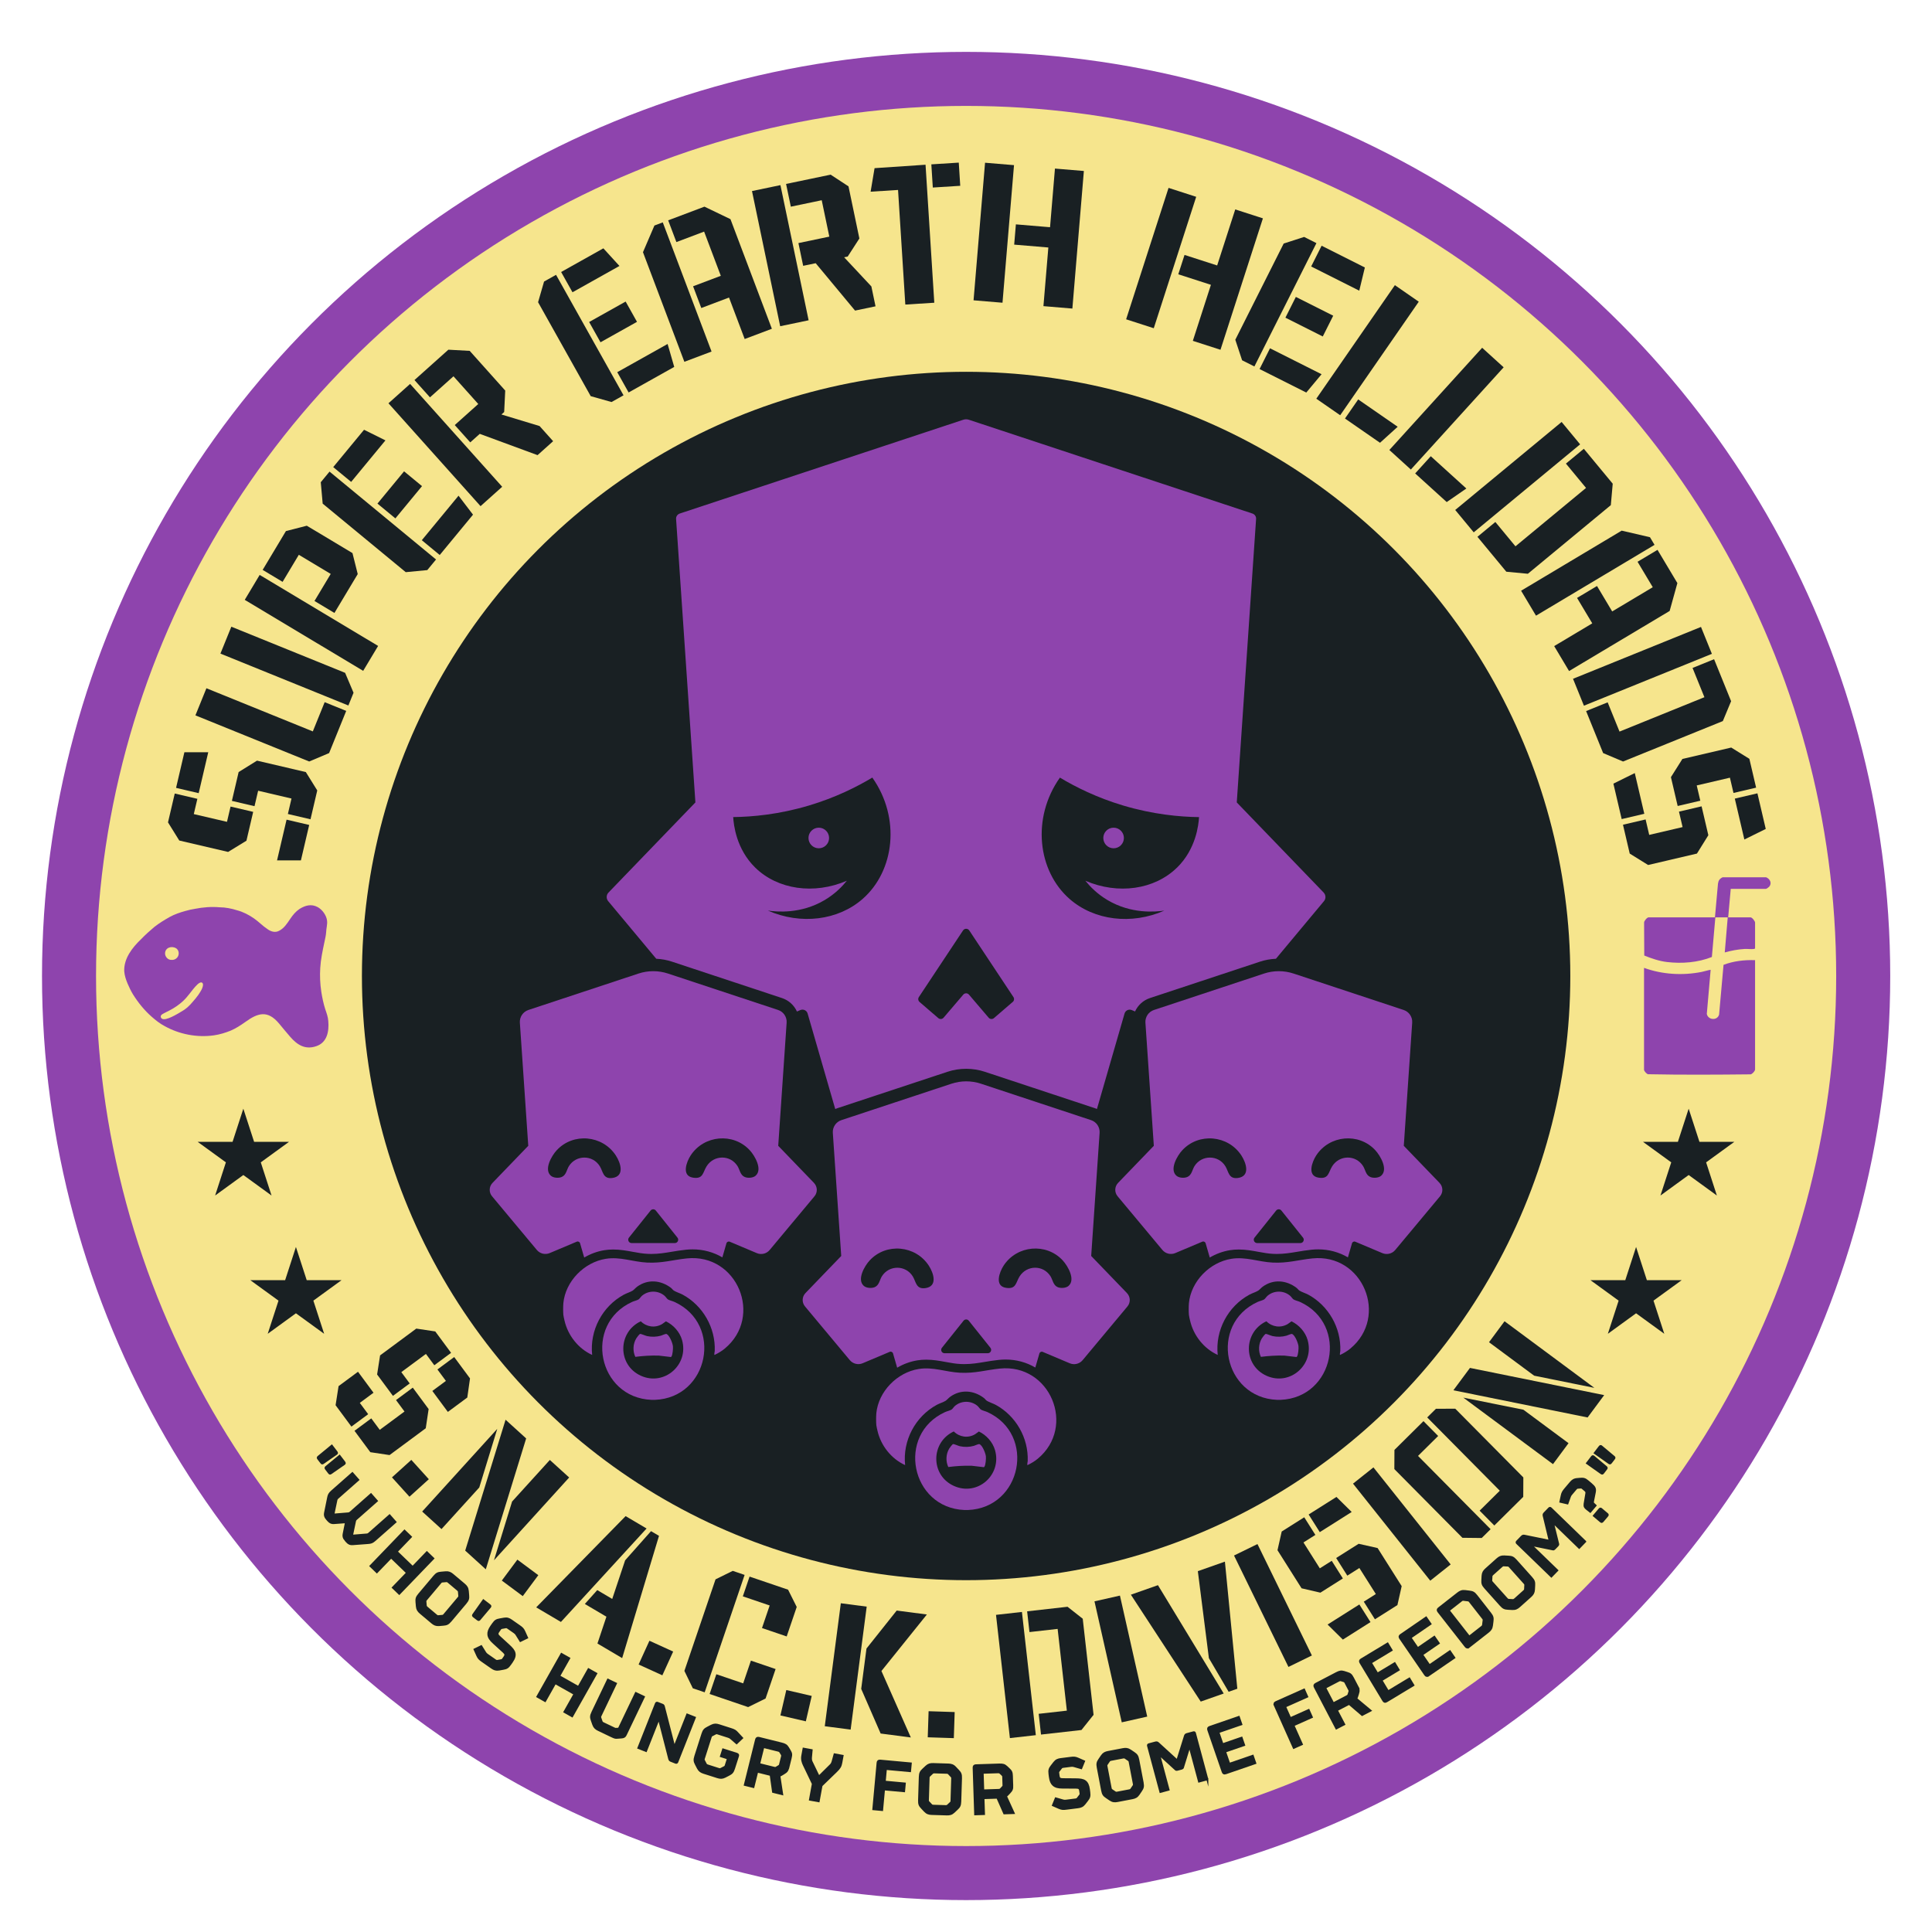<?xml version="1.0" encoding="UTF-8"?>
<svg id="Layer_1" xmlns="http://www.w3.org/2000/svg" version="1.1" viewBox="0 0 1000 1000">
  <!-- Generator: Adobe Illustrator 29.5.1, SVG Export Plug-In . SVG Version: 2.1.0 Build 141)  -->
  <defs>
    <style>
      .st0 {
        fill: #8e44ad;
      }

      .st1, .st2 {
        fill: #192023;
      }

      .st3 {
        fill: #f6e58d;
      }

      .st2 {
        stroke: #192023;
        stroke-miterlimit: 10;
      }
    </style>
  </defs>
  <g>
    <g>
      <circle class="st0" cx="500.06" cy="505.17" r="478.32"/>
      <circle class="st3" cx="500.06" cy="505.17" r="450.35"/>
      <circle class="st1" cx="500.06" cy="505.17" r="312.73"/>
      <g>
        <path class="st1" d="M86.96,425.66l3.49-14.93,11.71,2.74-1.85,7.9,17.18,4.01,1.85-7.9,11.71,2.74-3.49,14.93-9.49,5.81-25.28-5.91-5.83-9.39ZM107.79,389.36l-4.95,21.18-11.71-2.74,4.31-18.44h12.35ZM123.51,399.62l9.51-5.91,25.28,5.91,5.91,9.51-3.49,14.93-11.71-2.74,1.87-8-17.27-4.04-1.87,8-11.71-2.74,3.49-14.93ZM143.4,445.33l4.93-21.08,11.71,2.74-4.29,18.35h-12.35Z"/>
        <path class="st1" d="M161.91,378.58l6.14-15.14,11.15,4.52-8.85,21.83-10.31,4.36-58.89-23.88,5.69-14.03,55.09,22.34ZM114.09,338.31l5.65-13.93,58.89,23.88,4.36,10.31-2.67,6.59-66.23-26.86Z"/>
        <path class="st1" d="M126.68,310.48l7.73-12.9,61.3,36.75-7.73,12.9-61.3-36.75ZM148.02,274.88l10.78-2.77,23.64,14.17,2.72,10.86-12.06,20.12-10.32-6.19,8.4-14.01-16.51-9.9-8.4,14.01-10.32-6.19,12.06-20.12Z"/>
        <path class="st1" d="M166.04,249.59l4.53-5.49,55.12,45.49-4.53,5.49-11.15,1.07-42.99-35.47-.99-11.08ZM199.5,227.94l-17.74,21.49-9.28-7.66,15.95-19.33,11.06,5.49ZM218.43,251.62l-13.78,16.7-9.28-7.66,13.78-16.7,9.28,7.66ZM218.33,279.61l19.01-23.04,7.49,9.82-17.23,20.88-9.28-7.66Z"/>
        <path class="st1" d="M201.07,208.74l11.2-10.03,47.66,53.24-11.2,10.03-47.66-53.24ZM259.52,214.53l19.76,5.99,7.02,7.84-8.06,7.22-29.91-11.02-4.93,4.41-8.02-8.96,12.17-10.9-12.83-14.34-12.17,10.9-8.02-8.96,17.55-15.71,11.04.61,18.38,20.54-.54,11.11-1.42,1.27Z"/>
        <path class="st1" d="M281.6,145.73l6.21-3.48,34.93,62.36-6.21,3.48-10.78-3.04-27.24-48.62,3.09-10.69ZM320.63,137.66l-24.31,13.62-5.88-10.49,21.86-12.25,8.33,9.12ZM329.71,166.58l-18.89,10.58-5.88-10.49,18.89-10.58,5.88,10.5ZM319.49,192.64l26.06-14.6,3.43,11.87-23.61,13.23-5.88-10.49Z"/>
        <path class="st1" d="M338.73,116.73l4.32-1.63,25.25,66.86-14.07,5.31-21.43-56.73,5.93-13.81ZM364.61,106.96l13.48,6.48,21.43,56.73-14.07,5.31-8.11-21.47-14.35,5.42-4.25-11.25,14.35-5.42-8.64-22.88-14.35,5.42-4.25-11.25,18.76-7.08Z"/>
        <path class="st1" d="M389.23,98.89l14.72-3.07,14.59,69.96-14.72,3.07-14.59-69.96ZM436.92,133.17l14.1,15.08,2.15,10.3-10.6,2.21-20.37-24.52-6.48,1.35-2.46-11.77,15.99-3.34-3.93-18.84-15.99,3.34-2.46-11.77,23.06-4.81,9.25,6.06,5.63,26.98-6.04,9.35-1.86.39Z"/>
        <path class="st1" d="M452.66,87.04l26.4-1.78,4.53,71.43-15,.95-3.76-59.32-14.2.9,2.04-12.18ZM482.06,85.07l14.2-.9.76,12-14.2.9-.76-12Z"/>
        <path class="st1" d="M509.87,84.23l14.98,1.25-5.96,71.21-14.98-1.25,5.95-71.21ZM546.03,87.25l14.98,1.25-5.95,71.21-14.98-1.25,2.54-30.36-17.68-1.48.88-10.49,17.68,1.48,2.54-30.36Z"/>
        <path class="st1" d="M604.84,97.25l14.31,4.62-21.96,68.02-14.31-4.62,21.96-68.02ZM639.37,108.4l14.31,4.62-21.96,68.02-14.31-4.62,9.36-29-16.89-5.45,3.23-10.02,16.89,5.45,9.36-29Z"/>
        <path class="st1" d="M675.02,122.64l6.36,3.2-32.11,63.84-6.36-3.2-3.52-10.63,25.04-49.79,10.59-3.43ZM657.36,180.28l26.68,13.42-7.91,9.48-24.18-12.16,5.4-10.74ZM684.67,174.16l-19.34-9.73,5.4-10.75,19.34,9.73-5.4,10.74ZM703.55,150.45l-24.89-12.52,5.4-10.74,22.39,11.26-2.9,12.01Z"/>
        <path class="st1" d="M721.99,147.6l12.36,8.56-40.67,58.77-12.36-8.56,40.67-58.77ZM703,206.74l20.44,14.15-9.15,8.29-18.13-12.55,6.84-9.89Z"/>
        <path class="st1" d="M767.16,180.01l11.13,10.11-48.03,52.91-11.13-10.11,48.03-52.91ZM740.57,236.14l18.41,16.71-10.16,7.02-16.33-14.82,8.08-8.91Z"/>
        <path class="st1" d="M808.29,218.4l9.58,11.59-55.07,45.55-9.58-11.58,55.07-45.55ZM834.74,250.38l-.98,11.08-42.94,35.52-11.15-1.06-14.95-18.07,9.27-7.67,10.41,12.59,36.53-30.22-10.41-12.59,9.27-7.67,14.95,18.07Z"/>
        <path class="st1" d="M854.02,278.06l2.37,3.96-61.36,36.65-7.71-12.91,52.06-31.1,14.64,3.4ZM868.21,301.81l-4,14.42-52.06,31.1-7.71-12.91,19.71-11.77-7.87-13.17,10.33-6.17,7.86,13.17,21-12.54-7.87-13.17,10.33-6.17,10.28,17.21Z"/>
        <path class="st1" d="M880.43,324.5l5.64,13.93-66.23,26.84-5.65-13.93,66.23-26.84ZM896.01,362.96l-4.27,10.27-51.65,20.93-10.31-4.37-8.81-21.74,11.15-4.52,6.14,15.14,43.94-17.8-6.14-15.14,11.15-4.52,8.81,21.74Z"/>
        <path class="st1" d="M846.16,400.14l4.93,21.08-11.71,2.74-4.29-18.35,11.07-5.47ZM884.24,432.3l-5.91,9.51-25.28,5.91-9.51-5.91-3.49-14.93,11.71-2.74,1.87,8,17.27-4.04-1.87-8,11.71-2.74,3.49,14.93ZM905.47,392.76l3.49,14.93-11.71,2.74-1.85-7.9-17.18,4.01,1.85,7.9-11.71,2.74-3.49-14.93,5.93-9.41,25.28-5.91,9.39,5.83ZM902.88,434.54l-4.95-21.18,11.71-2.74,4.31,18.44-11.07,5.47Z"/>
      </g>
      <g>
        <path class="st1" d="M186.23,726.12l4.34,5.86-8.68,6.43-8.19-11.07,1.54-9.88,10.06-7.44,8.03,10.86-7.09,5.25ZM221.86,729.32l-1.49,9.95-18.74,13.87-9.95-1.49-8.19-11.07,8.68-6.43,4.39,5.93,12.81-9.48-4.39-5.93,8.68-6.43,8.19,11.07ZM225.29,689.15l8.19,11.07-8.68,6.43-4.34-5.86-12.74,9.42,4.34,5.86-8.68,6.43-8.19-11.07,1.54-9.88,18.74-13.87,9.82,1.47ZM243.28,713.47l-1.41,9.89-10.06,7.44-8.03-10.85,7.02-5.19-4.39-5.93,8.68-6.43,8.19,11.07Z"/>
        <path class="st1" d="M212.9,755.63l9.06,10.01-10.02,9.06-9.06-10.01,10.02-9.06Z"/>
        <path class="st1" d="M257.38,739.58l-9.31,30.34-19.55,21.53-10-9.08,38.86-42.79ZM272.34,744.53l-20.89,67.74-10.66-9.68,20.89-67.74,10.66,9.68ZM255.68,807.61l9.37-30.41,19.55-21.53,10,9.08-38.92,42.86Z"/>
        <path class="st1" d="M267.79,807.26l10.84,8.05-8.05,10.84-10.84-8.05,8.05-10.84Z"/>
        <path class="st1" d="M334.67,791.15l-44.34,48.37-12.79-7.55,46.28-47.23,10.86,6.41ZM341.1,794.94l-19.07,63.29-12.79-7.55,4.64-13.88-11.17-6.59,6.43-7.18,7.75,4.58,6.68-20,13.4-15.09,4.11,2.42Z"/>
        <path class="st1" d="M336.14,849.25l12.29,5.6-5.6,12.29-12.29-5.6,5.6-12.29Z"/>
        <path class="st1" d="M379.27,813.08l6.14,2.09-20.67,60.77-6.14-2.09-4.36-8.99,16.12-47.39,8.91-4.39ZM388.67,859.54l12.78,4.35-5.19,15.26-9.02,4.44-19.94-6.78,3.48-10.23,13.89,4.72,4-11.76ZM407.91,822.82l4.47,8.94-5.19,15.26-12.78-4.35,3.97-11.68-13.89-4.72,3.48-10.23,19.94,6.78Z"/>
        <path class="st1" d="M407,874.76l13.15,3.05-3.05,13.15-13.16-3.05,3.05-13.15Z"/>
        <path class="st1" d="M435.21,829.84l13.39,1.75-8.31,63.65-13.39-1.75,8.31-63.65ZM479.75,835.66l-23.52,29.25,15.21,34.4-15.62-2.04-10.06-23.1,2.73-20.89,15.64-19.66,15.62,2.04Z"/>
        <path class="st1" d="M480.64,885.72l13.5.44-.44,13.5-13.5-.44.44-13.5Z"/>
        <path class="st1" d="M515.53,835.85l13.42-1.51,7.19,63.78-13.42,1.51-7.19-63.78ZM552.57,831.67l7.85,6.18,5.61,49.74-6.27,7.86-20.93,2.36-1.21-10.74,14.58-1.64-4.77-42.31-14.58,1.64-1.21-10.74,20.93-2.36Z"/>
        <path class="st1" d="M566.5,828.85l13.18-2.97,14.12,62.63-13.18,2.97-14.12-62.63Z"/>
        <path class="st1" d="M599.36,820.49l34.03,56.07-11.89,4.18-36.16-55.33,14.01-4.93ZM620,813.23l14.01-4.93,6.43,65.78-4.5,1.58-10.22-17.4-5.72-45.03Z"/>
        <path class="st1" d="M638.73,805.13l12.13-5.93,28.17,57.67-12.13,5.93-28.17-57.67Z"/>
        <path class="st1" d="M663.43,792.7l11.64-7.36,5.77,9.13-6.17,3.9,8.47,13.4,6.16-3.9,5.77,9.13-11.64,7.36-9.74-2.26-12.46-19.71,2.18-9.69ZM699.64,782.59l-16.52,10.44-5.77-9.13,14.39-9.09,7.9,7.79ZM687.16,840.86l16.44-10.39,5.77,9.13-14.31,9.05-7.9-7.79ZM703.24,799.06l9.81,2.21,12.46,19.71-2.21,9.81-11.64,7.36-5.77-9.13,6.24-3.95-8.52-13.47-6.24,3.95-5.77-9.13,11.64-7.36Z"/>
        <path class="st1" d="M700.32,767.93l10.57-8.41,39.98,50.23-10.57,8.41-39.98-50.23Z"/>
        <path class="st1" d="M744.4,743.25l-10.43,10.33,37.57,37.93-4.61,4.56-9.99-.11-35.23-35.56.05-9.93,15.03-14.89,7.6,7.68ZM743.26,729.17l9.99-.02,35.23,35.56-.05,10.06-14.97,14.83-7.6-7.68,10.43-10.33-37.57-37.93,4.54-4.5Z"/>
        <path class="st1" d="M760.85,708.03l69.47,14.08-8.58,11.57-69.47-14.08,8.58-11.57ZM757.4,723.41l31.11,6.26,23.36,17.32-8.04,10.85-46.43-34.43ZM825.26,718.36l-31.19-6.31-23.36-17.32,8.04-10.85,46.5,34.48Z"/>
      </g>
      <g>
        <path class="st2" d="M167.39,757.22c-.58.39-.73.4-1.2-.22l-1.42-1.86c-.47-.62-.42-.76.1-1.21l6.86-5.65,2.38,3.12c.47.62.47.82-.07,1.19l-6.67,4.62ZM171.41,762.49c-.58.39-.73.4-1.2-.22l-1.42-1.86c-.47-.62-.42-.76.1-1.21l6.86-5.65,2.38,3.12c.47.62.47.82-.07,1.19l-6.66,4.62Z"/>
        <path class="st2" d="M178.79,797.16c-1.03-1.17-1.14-2.1-.93-3.16l1.22-6.1-6.2.45c-1.08.08-1.99-.15-3.02-1.32l-.7-.8c-1.03-1.17-1.14-2.1-.93-3.16l1.59-7.84c.29-1.46.57-2.14,1.95-3.36l10.62-9.36,3.03,3.44-10.77,9.5c-.31.27-.44.55-.52.95l-1.58,7.55,7.69-.62c.41-.03.7-.13,1.01-.4l10.77-9.5,3.03,3.44-10.77,9.5c-.31.27-.44.55-.52.95l-1.58,7.55,7.69-.62c.41-.03.7-.13,1.01-.4l10.77-9.5,3.03,3.44-10.62,9.37c-1.38,1.22-2.09,1.4-3.57,1.51l-7.98.6c-1.08.08-1.99-.15-3.02-1.32l-.7-.8Z"/>
        <path class="st2" d="M206.65,824.92l-3.3-3.18,7.38-7.66-8.28-7.98-7.38,7.66-3.3-3.18,17.6-18.28,3.3,3.18-7.35,7.64,8.28,7.98,7.35-7.64,3.3,3.18-17.6,18.28Z"/>
        <path class="st2" d="M233.25,838.95c-1.34,1.6-2.1,1.86-3.78,2.01l-2.19.19c-1.61.14-2.59-.36-3.68-1.28l-5.95-5.01c-1.1-.92-1.75-1.79-1.89-3.41l-.19-2.19c-.14-1.67,0-2.47,1.34-4.06l7.75-9.2c1.34-1.6,2.1-1.86,3.78-2.01l2.19-.19c1.61-.14,2.59.36,3.68,1.28l5.95,5.01c1.09.92,1.75,1.8,1.89,3.41l.19,2.19c.14,1.67,0,2.47-1.33,4.06l-7.75,9.2ZM220.47,828.09c-.24.28-.31.49-.27.9l.18,2.07c.03.4.2.65.58.97l4.88,4.11c.38.32.65.44,1.05.4l2.07-.18c.4-.04.6-.14.84-.42l7.64-9.08c.24-.28.31-.49.27-.89l-.18-2.08c-.04-.4-.2-.65-.58-.97l-4.88-4.11c-.38-.32-.65-.44-1.05-.4l-2.07.18c-.4.04-.6.14-.84.42l-7.64,9.08Z"/>
        <path class="st2" d="M248.35,838.1c-.46.53-.59.58-1.21.1l-1.85-1.42c-.62-.47-.61-.62-.22-1.2l5.14-7.25,3.12,2.39c.62.47.67.67.24,1.16l-5.22,6.21Z"/>
        <path class="st2" d="M255.47,850.34c-1.65-1.5-2.55-2.78-2.7-4.28-.13-1.24.33-2.61,1.5-4.29l.87-1.24c1.19-1.71,1.93-2.05,3.58-2.34l2.17-.39c1.6-.28,2.61.12,3.78.94l4.13,2.88c1.48,1.03,1.98,1.53,2.61,2.92l1.41,3.13-3.46,1.68-2.02-3.25c-.33-.53-.55-.78-1.16-1.21l-3.32-2.32c-.4-.28-.68-.38-1.08-.31l-2.05.37c-.4.07-.58.19-.79.49l-.91,1.31c-.8,1.14-.66,1.74.5,2.79l4.78,4.38c1.79,1.65,2.72,2.75,3.01,4.05.29,1.3-.08,2.69-1.37,4.54l-.87,1.24c-1.19,1.71-1.93,2.05-3.58,2.34l-2.17.39c-1.6.28-2.61-.12-3.78-.94l-4.9-3.42c-1.48-1.03-1.98-1.53-2.61-2.92l-1.41-3.13,3.46-1.68,2.02,3.25c.33.53.55.78,1.16,1.2l4.1,2.86c.4.28.68.38,1.08.31l2.05-.37c.4-.07.58-.19.79-.49l.8-1.14c.75-1.07.65-1.64-.48-2.68l-5.13-4.67Z"/>
        <path class="st2" d="M296.14,888.33l-3.99-2.25,5.23-9.27-10.01-5.65-5.23,9.27-3.99-2.25,12.47-22.09,3.99,2.25-5.21,9.23,10.01,5.65,5.21-9.23,3.99,2.25-12.47,22.09Z"/>
        <path class="st2" d="M329.14,876.33l4.13,1.97-9.37,19.59c-.49,1.03-1,1.33-2.32,1.43l-2.06.15c-.9.07-1.24.04-2.72-.66l-7.05-3.37c-1.29-.62-2.14-1.3-2.68-2.82l-.73-2.07c-.56-1.58-.63-2.38.27-4.27l8.06-16.86,4.13,1.97-8.04,16.83c-.16.33-.17.55-.04.93l.69,1.96c.13.38.36.58.8.79l5.79,2.77c.3.14.5.19.68.19l1.26-.08c.33-.02.4-.08.52-.34l8.66-18.12Z"/>
        <path class="st2" d="M341.02,889.52l-6.64,16.78-3.96-1.56,9.09-22.98c.15-.38.43-.53.85-.37l2.44.96c.57.23.68.4.87,1.14l5.36,20.82,6.67-16.86,3.96,1.57-9.09,22.98c-.15.38-.43.53-.85.37l-2.55-1.01c-.46-.18-.65-.48-.81-1.07l-5.34-20.77Z"/>
        <path class="st2" d="M371.5,897.23c-.47-.15-.77-.16-1.13.03l-1.85.96c-.36.18-.5.36-.61.71l-3.63,11.39c-.11.35-.1.57.09.93l.96,1.85c.19.36.43.53.9.68l5.77,1.84c.47.15.77.16,1.13-.03l1.85-.96c.36-.18.5-.36.61-.71l1.19-3.74-3.63-1.16,1.12-3.51,7.1,2.26c.7.23.79.64.61,1.18l-2.04,6.39c-.63,1.99-1.24,2.53-2.73,3.3l-1.95,1.01c-1.44.74-2.53.65-3.89.22l-7.1-2.26c-1.36-.44-2.3-.99-3.05-2.43l-1.01-1.95c-.77-1.49-.95-2.28-.31-4.27l3.66-11.46c.63-1.99,1.24-2.53,2.73-3.3l1.95-1.01c1.44-.74,2.53-.65,3.89-.22l6.2,1.98c1.72.55,2.34.88,3.35,2.02l2.43,2.62-2.84,2.7-2.89-2.51c-.47-.41-.76-.59-1.46-.81l-5.42-1.73Z"/>
        <path class="st2" d="M408.1,914.57c-.48,1.94-.9,2.43-2.34,3.3l-1.39.84c-.35.21-.63.35-.96.48l1.44,9.46-4.72-1.17-1.23-8.78-6.95-1.73-1.98,7.98-4.45-1.1,5.81-23.38c.22-.87.66-1.14,1.54-.93l11.63,2.89c1.79.44,2.6.9,3.38,2.19l.84,1.39c.87,1.44,1,2.06.52,4.01l-1.13,4.56ZM404.77,909.15c.12-.48.06-.74-.21-1.19l-.63-1.04c-.27-.45-.52-.63-1.07-.77l-7.74-1.92-2.2,8.85,7.78,1.93c.48.12.77.11,1.12-.1l1.34-.81c.35-.21.48-.39.55-.71l1.06-4.25Z"/>
        <path class="st2" d="M420.75,923.33l-4.7-9.8c-.63-1.32-1.15-2.83-.79-4.8l.66-3.62,4.19.77-.34,3.68c-.07.86,0,1.58.29,2.26l3.77,7.8,6.14-6.07c.46-.46.77-1.02,1.01-1.9l.99-3.6,4.15.76-.63,3.46c-.35,1.93-.84,2.8-2.57,4.48l-7.69,7.45-1.49,8.13-4.51-.82,1.49-8.17Z"/>
        <path class="st2" d="M454.23,912.45c.08-.9.48-1.23,1.38-1.15l15.81,1.45-.37,3.99-12.51-1.15-.6,6.6,10.39.95-.37,3.99-10.39-.95-.98,10.68-4.56-.42,2.2-24Z"/>
        <path class="st2" d="M497.04,932.46c-.07,2.09-.5,2.77-1.72,3.91l-1.6,1.51c-1.18,1.11-2.25,1.32-3.68,1.27l-7.77-.24c-1.43-.05-2.49-.33-3.59-1.51l-1.51-1.6c-1.15-1.22-1.54-1.93-1.47-4.02l.38-12.02c.07-2.09.5-2.77,1.72-3.92l1.6-1.5c1.18-1.11,2.25-1.32,3.68-1.27l7.77.24c1.43.05,2.49.32,3.59,1.51l1.51,1.6c1.15,1.22,1.54,1.93,1.47,4.02l-.38,12.02ZM480.28,931.85c-.01.37.06.58.34.87l1.43,1.52c.28.3.56.39,1.05.4l6.38.2c.49.02.78-.06,1.08-.33l1.52-1.42c.3-.28.38-.48.4-.85l.37-11.86c.01-.37-.07-.58-.34-.87l-1.43-1.52c-.28-.3-.56-.39-1.05-.4l-6.38-.2c-.49-.01-.78.06-1.07.33l-1.52,1.43c-.3.28-.38.48-.4.85l-.37,11.86Z"/>
        <path class="st2" d="M523.94,924.01c.07,2-.2,2.58-1.35,3.81l-1.11,1.18c-.28.3-.52.51-.79.72l3.97,8.71-4.87.16-3.58-8.11-7.16.24.27,8.22-4.58.15-.79-24.08c-.03-.9.33-1.28,1.23-1.31l11.98-.39c1.84-.06,2.75.15,3.84,1.18l1.18,1.11c1.22,1.15,1.53,1.71,1.59,3.71l.15,4.7ZM519.26,919.7c-.02-.49-.15-.73-.53-1.09l-.89-.83c-.38-.36-.67-.47-1.24-.45l-7.97.26.3,9.12,8.01-.26c.49-.02.78-.11,1.05-.4l1.07-1.14c.28-.3.35-.5.34-.83l-.14-4.37Z"/>
        <path class="st2" d="M550.04,925.26c-2.23,0-3.75-.35-4.87-1.36-.93-.83-1.51-2.16-1.77-4.19l-.19-1.5c-.26-2.07.06-2.81,1.08-4.14l1.35-1.74c.99-1.28,2.02-1.66,3.44-1.84l4.99-.63c1.78-.23,2.49-.19,3.89.41l3.14,1.38-1.45,3.56-3.68-1.06c-.6-.17-.94-.21-1.67-.12l-4.02.51c-.49.06-.76.18-1.01.5l-1.28,1.65c-.25.32-.3.53-.26.9l.2,1.58c.17,1.38.67,1.73,2.24,1.74l6.48.05c2.44.02,3.86.21,4.95.98,1.09.77,1.74,2.05,2.03,4.28l.19,1.5c.26,2.07-.06,2.81-1.08,4.14l-1.35,1.74c-.99,1.28-2.02,1.66-3.44,1.84l-5.92.75c-1.78.23-2.49.19-3.89-.41l-3.14-1.38,1.45-3.56,3.68,1.06c.6.17.93.21,1.67.12l4.95-.63c.49-.06.76-.18,1.01-.5l1.27-1.65c.25-.32.3-.53.26-.9l-.18-1.38c-.16-1.3-.62-1.65-2.15-1.67l-6.93-.03Z"/>
        <path class="st2" d="M591.43,922.69c.39,2.05.12,2.81-.82,4.2l-1.23,1.82c-.91,1.34-1.91,1.78-3.32,2.05l-7.64,1.46c-1.41.27-2.5.23-3.84-.68l-1.82-1.24c-1.39-.94-1.92-1.55-2.31-3.6l-2.26-11.82c-.39-2.05-.12-2.81.82-4.2l1.24-1.82c.91-1.34,1.91-1.78,3.32-2.05l7.64-1.46c1.41-.27,2.5-.23,3.84.68l1.82,1.23c1.39.94,1.92,1.55,2.31,3.6l2.26,11.82ZM574.93,925.76c.07.36.19.55.52.77l1.72,1.17c.34.23.63.25,1.11.16l6.27-1.2c.48-.09.75-.23.98-.56l1.17-1.73c.23-.33.27-.55.2-.91l-2.23-11.66c-.07-.36-.19-.55-.52-.78l-1.73-1.17c-.33-.23-.63-.25-1.11-.16l-6.27,1.2c-.48.09-.75.23-.98.56l-1.17,1.72c-.23.34-.27.55-.2.91l2.23,11.66Z"/>
        <path class="st2" d="M624.92,920.96l-4.31,1.16-4.92-18.33-3.39,11.03c-.08.32-.33.51-.64.6l-2.33.62c-.32.09-.58.07-.86-.19l-8.53-7.79,4.91,18.29-4.23,1.14-6.41-23.86c-.11-.4.03-.69.46-.8l3.36-.9c.67-.18,1.04-.07,1.49.36l9.82,8.97,3.99-12.76c.19-.56.46-.8,1.06-.96l3.32-.89c.43-.12.68.03.8.46l6.41,23.86Z"/>
        <path class="st2" d="M634.46,917.85c-.85.29-1.32.07-1.61-.79l-7.44-21.59c-.29-.85-.06-1.32.79-1.61l15.01-5.17,1.3,3.79-11.88,4.09,2.16,6.27,9.86-3.4,1.31,3.79-9.86,3.4,2.18,6.34,12.15-4.18,1.31,3.79-15.28,5.26Z"/>
        <path class="st2" d="M659.84,882.67c-.37-.82-.18-1.31.64-1.67l14.5-6.47,1.63,3.66-11.47,5.12,2.7,6.05,9.53-4.25,1.63,3.66-9.53,4.25,4.37,9.79-4.19,1.87-9.82-22.01Z"/>
        <path class="st2" d="M702.46,872.71c.93,1.78.94,2.42.44,4.02l-.49,1.55c-.12.39-.24.68-.4,1l7.35,6.13-4.32,2.25-6.74-5.76-6.35,3.31,3.81,7.29-4.06,2.12-11.15-21.36c-.42-.8-.26-1.29.54-1.71l10.63-5.55c1.63-.85,2.54-1.05,3.98-.6l1.55.49c1.6.5,2.12.88,3.05,2.66l2.18,4.17ZM696.38,870.86c-.23-.43-.45-.6-.95-.75l-1.16-.36c-.5-.15-.81-.13-1.32.13l-7.07,3.69,4.22,8.09,7.11-3.71c.43-.23.65-.43.77-.82l.47-1.49c.12-.39.1-.6-.05-.9l-2.03-3.88Z"/>
        <path class="st2" d="M717.72,880.61c-.77.47-1.28.34-1.74-.43l-11.79-19.55c-.46-.77-.34-1.28.43-1.74l13.59-8.2,2.07,3.43-10.75,6.49,3.42,5.67,8.93-5.39,2.07,3.43-8.93,5.39,3.46,5.74,11-6.63,2.07,3.43-13.84,8.35Z"/>
        <path class="st2" d="M739.4,867.14c-.74.51-1.26.41-1.76-.33l-12.92-18.83c-.51-.74-.41-1.26.33-1.76l13.09-8.99,2.27,3.31-10.36,7.11,3.75,5.47,8.6-5.9,2.27,3.31-8.6,5.91,3.8,5.53,10.59-7.27,2.27,3.31-13.33,9.15Z"/>
        <path class="st2" d="M760.36,852.39c-.71.55-1.23.49-1.78-.22l-14.07-17.98c-.55-.71-.49-1.23.22-1.78l9.89-7.74c1.13-.88,2.12-1.35,3.73-1.15l2.18.27c1.67.2,2.42.5,3.7,2.14l7.11,9.09c1.29,1.64,1.39,2.44,1.19,4.11l-.27,2.18c-.2,1.61-.88,2.46-2.01,3.34l-9.89,7.74ZM760.47,847.15l6.54-5.12c.39-.3.56-.55.61-.95l.3-2.41c.05-.4-.01-.61-.24-.9l-7.01-8.96c-.23-.29-.42-.4-.82-.45l-2.41-.29c-.4-.05-.68.06-1.07.37l-6.54,5.12,10.64,13.6Z"/>
        <path class="st2" d="M792.65,816.58c1.39,1.56,1.55,2.35,1.46,4.02l-.12,2.2c-.09,1.62-.72,2.51-1.79,3.47l-5.79,5.18c-1.07.95-2.02,1.48-3.64,1.39l-2.2-.12c-1.68-.09-2.44-.34-3.84-1.89l-8.02-8.97c-1.39-1.55-1.55-2.35-1.46-4.02l.12-2.2c.09-1.62.72-2.51,1.79-3.47l5.79-5.18c1.07-.95,2.03-1.48,3.64-1.39l2.19.12c1.68.09,2.44.34,3.84,1.89l8.02,8.97ZM780.09,827.7c.25.27.44.37.85.39l2.08.12c.4.02.67-.11,1.04-.43l4.76-4.26c.37-.33.53-.58.55-.98l.11-2.08c.02-.4-.05-.61-.3-.89l-7.91-8.84c-.24-.27-.44-.37-.85-.39l-2.08-.12c-.4-.02-.67.11-1.04.43l-4.76,4.26c-.37.33-.52.58-.55.98l-.12,2.08c-.02.4.05.61.3.89l7.91,8.84Z"/>
        <path class="st2" d="M820.49,797.91l-3.1,3.21-13.64-13.21,2.76,11.21c.09.32-.02.61-.25.84l-1.68,1.73c-.23.24-.46.36-.84.27l-11.32-2.31,13.61,13.18-3.05,3.14-17.76-17.19c-.29-.28-.33-.6-.02-.92l2.42-2.5c.48-.5.86-.59,1.47-.46l13.04,2.66-3.13-13c-.13-.58-.02-.92.41-1.37l2.39-2.47c.31-.32.6-.33.92-.02l17.76,17.19Z"/>
        <path class="st2" d="M824.5,777.36c-.06.38.02.61.31.9l1.04.99-2.72,3.22-1.83-1.44c-.93-.74-1.3-1.26-1.12-2.61l.89-5.36c.11-.76,0-1.13-.6-1.63l-1.44-1.22c-.28-.24-.49-.31-.9-.27l-1.5.12c-.4.03-.65.2-.97.57l-2.33,2.75c-.42.5-.58.74-.76,1.28l-1.25,3.5-3.67-.86.65-3.04c.31-1.51.66-2.18,1.9-3.64l2.7-3.19c.92-1.09,1.8-1.75,3.41-1.88l1.61-.14c1.67-.14,2.47,0,4.06,1.35l1.59,1.35c1.84,1.56,2.26,2.39,1.9,4.29l-.98,4.96ZM831.78,783.52c.53.45.55.62.04,1.22l-2.17,2.56c-.5.59-.68.61-1.21.16l-3.44-2.91,2.75-3.25c.5-.59.68-.61,1.17-.18l2.84,2.4Z"/>
        <path class="st2" d="M831.22,759.2c.53.46.58.59.1,1.21l-1.42,1.85c-.47.62-.62.61-1.2.22l-7.26-5.13,2.38-3.12c.47-.62.67-.67,1.16-.24l6.22,5.21ZM835.24,753.93c.53.46.58.59.1,1.21l-1.42,1.85c-.47.62-.62.61-1.2.22l-7.26-5.13,2.38-3.12c.47-.62.67-.68,1.16-.24l6.22,5.21Z"/>
      </g>
      <path class="st0" d="M685.14,462l-44.99-46.67,10-146.71c.09-1.26-.69-2.41-1.89-2.81l-146.77-48.55c-.94-.31-1.95-.31-2.89,0l-146.77,48.55c-1.2.4-1.97,1.55-1.89,2.81l10,146.71-44.99,46.67c-1.17,1.22-1.24,3.12-.16,4.42l24.88,29.83c2.75.14,5.49.62,8.11,1.49l56.97,18.85c3.54,1.17,6.29,3.75,7.75,6.97l1.79-.76c1.52-.64,3.27.19,3.73,1.78l14.3,49.45c.36-.16.73-.3,1.11-.43l56.97-18.84c6.25-2.07,13.13-2.07,19.38,0l56.97,18.85c.35.12.69.25,1.03.39l14.29-49.41c.46-1.59,2.2-2.42,3.73-1.78l1.7.72c1.46-3.21,4.21-5.77,7.73-6.94l56.97-18.85c2.66-.88,5.43-1.36,8.22-1.49l24.87-29.82c1.08-1.3,1.01-3.21-.16-4.42ZM446.5,465.28c-12.76,11.18-32.08,13.51-49.06,6.03,4.51.67,17.09,1.89,29.45-5.46,5.33-3.17,9.03-6.99,11.44-9.99-17,7.33-35.79,4.59-47.42-6.78-9.86-9.64-11.16-22.16-11.41-26.16,10.04-.13,23.74-1.36,39.25-6,13.75-4.11,24.74-9.64,32.76-14.45,14.73,20.86,11.57,48.27-5,62.8ZM524.17,518.61l-9.7,8.36c-.82.7-2.05.61-2.74-.21l-10.19-11.94c-.78-.91-2.18-.91-2.95,0l-10.19,11.94c-.7.82-1.93.91-2.74.21l-9.7-8.36c-.74-.64-.89-1.73-.35-2.54l22.85-34.46c.77-1.16,2.47-1.16,3.24,0l22.85,34.46c.54.82.39,1.91-.35,2.54ZM609.2,449.09c-11.62,11.37-30.42,14.1-47.42,6.78,2.41,3,6.1,6.82,11.44,9.99,12.36,7.35,24.94,6.12,29.45,5.46-16.98,7.49-36.3,5.15-49.06-6.03-16.57-14.52-19.73-41.94-5-62.8,8.02,4.81,19.01,10.34,32.76,14.45,15.51,4.63,29.2,5.86,39.25,6-.25,4-1.55,16.52-11.41,26.16Z"/>
      <path class="st0" d="M745.11,612.27l-18.51-19.2,4.35-63.73c.2-2.95-1.62-5.66-4.42-6.58l-56.97-18.85c-4.97-1.64-10.33-1.64-15.3,0l-56.97,18.85c-2.8.93-4.62,3.64-4.42,6.58l4.35,63.73-18.51,19.2c-1.83,1.9-1.94,4.88-.25,6.9l23.19,27.8c1.63,1.95,4.33,2.61,6.67,1.62l13.99-5.9c.7-.3,1.51.09,1.72.82l2.14,7.39c3.2-1.89,6.74-3.21,10.47-3.81,1.48-.24,2.97-.35,4.56-.35,3.59,0,6.92.61,10.14,1.2,2.62.48,5.09.93,7.62,1.05.64.03,1.28.05,1.91.05,3.8,0,7.13-.55,10.66-1.14,2.3-.38,4.67-.78,7.32-1.05,1.16-.12,2.33-.18,3.47-.18,5.57,0,10.82,1.48,15.36,4.14l2.11-7.28c.21-.73,1.02-1.12,1.72-.82l13.99,5.9c2.34.99,5.05.33,6.67-1.62l23.19-27.8c1.69-2.03,1.58-5-.25-6.9ZM640.65,609.72c-4.74.61-4.69-3.3-6.39-6.07-3.66-5.96-12.25-5.98-15.98-.09-1.18,1.86-1.39,4.69-3.79,5.67-1.64.66-4.27.48-5.6-.7-3.67-3.25.41-10.3,3.03-13.13,8.56-9.29,23.77-7.86,30.63,2.68,2.52,3.88,4.76,10.79-1.89,11.65ZM673.1,643.41h-22.41c-1.45,0-2.26-1.68-1.36-2.82l11.2-14.01c.69-.87,2.02-.87,2.71,0l11.2,14.01c.91,1.14.1,2.82-1.36,2.82ZM714.92,608.53c-1.33,1.18-3.97,1.36-5.6.7-2.41-.98-2.61-3.8-3.79-5.67-3.76-5.94-12.25-5.84-15.99.09-2.03,3.22-1.71,6.78-7.12,5.89-5.99-.99-3.3-8.17-1.16-11.47,6.86-10.54,22.07-11.97,30.63-2.68,2.61,2.84,6.7,9.89,3.03,13.13Z"/>
      <path class="st0" d="M615.37,674.58c1.08-11.38,10.79-21.24,21.97-23.02,7.49-1.2,14.02,1.59,21.39,1.95,7.81.38,13.26-1.41,20.58-2.16,26.02-2.7,39.69,30.05,19.61,46.68-1.59,1.32-3.4,2.39-5.27,3.28-.33,0,.08-1.84.09-2.09.45-11.94-6.1-23.39-16.54-29.08-1.38-.75-3.45-1.37-4.61-2.12-.56-.36-.97-1.02-1.49-1.42-5.27-4.02-12.01-4.63-17.52-.62-.83.6-1.6,1.58-2.32,2.04-1.17.75-3.23,1.36-4.61,2.12-11.12,6.06-17.71,18.5-16.36,31.17-7.17-3.26-12.56-10.1-14.31-17.77-.18-.79-.53-2.21-.6-2.94-.14-1.51-.14-4.48,0-6Z"/>
      <path class="st0" d="M662.83,724.56c-.59.02-1.22.02-1.82,0-27.79-1.12-35.43-39.04-10.07-50.68.96-.44,2.64-.82,3.41-1.32.48-.32,1.16-1.39,1.75-1.89,3.33-2.82,8.31-2.82,11.64,0,.59.5,1.26,1.57,1.75,1.89.76.5,2.45.88,3.41,1.32,25.36,11.64,17.72,49.56-10.07,50.68ZM655.47,683.9c-11.99,5.58-12.17,22.69.09,28.2,12.14,5.46,24.91-5.78,21.26-18.52-1.19-4.17-4.46-7.82-8.35-9.66-.71.44-1.29,1.03-2.02,1.45-3.65,2.11-8.02,1.47-10.98-1.48Z"/>
      <path class="st0" d="M655.14,690.42c.34-.09,2.79.97,3.53,1.13,2.33.51,4.9.45,7.2-.2.71-.2,2.45-1.1,2.95-.87,1.52.71,3.13,4.73,3.28,6.37.1,1.16-.11,4.45-.82,5.36-.1.12-.18.2-.35.17l-6.19-.73c-4.06-.11-8.09.14-12.11.66-1.4-3.02-1.23-6.67.48-9.54.28-.47,1.58-2.23,2.03-2.35Z"/>
      <path class="st0" d="M421.32,612.27l-18.51-19.2,4.35-63.73c.2-2.95-1.62-5.66-4.42-6.58l-56.97-18.85c-4.97-1.64-10.33-1.64-15.3,0l-56.97,18.85c-2.8.93-4.62,3.64-4.42,6.58l4.35,63.73-18.51,19.2c-1.83,1.9-1.94,4.88-.25,6.9l23.19,27.8c1.63,1.95,4.33,2.61,6.67,1.62l13.99-5.9c.7-.3,1.51.09,1.72.82l2.14,7.39c3.2-1.89,6.74-3.21,10.47-3.81,1.48-.24,2.97-.35,4.56-.35,3.59,0,6.92.61,10.14,1.2,2.62.48,5.09.93,7.62,1.05.64.03,1.28.05,1.91.05,3.8,0,7.13-.55,10.66-1.14,2.3-.38,4.67-.78,7.32-1.05,1.16-.12,2.33-.18,3.47-.18,5.57,0,10.82,1.48,15.36,4.14l2.11-7.28c.21-.73,1.02-1.12,1.72-.82l13.99,5.9c2.34.99,5.05.33,6.67-1.62l23.19-27.8c1.69-2.03,1.58-5-.25-6.9ZM316.86,609.72c-4.74.61-4.69-3.3-6.39-6.07-3.66-5.96-12.25-5.98-15.98-.09-1.18,1.86-1.39,4.69-3.79,5.67-1.64.66-4.27.48-5.6-.7-3.67-3.25.41-10.3,3.03-13.13,8.56-9.29,23.77-7.86,30.63,2.68,2.52,3.88,4.76,10.79-1.89,11.65ZM349.31,643.41h-22.41c-1.45,0-2.26-1.68-1.36-2.82l11.2-14.01c.69-.87,2.02-.87,2.71,0l11.2,14.01c.91,1.14.1,2.82-1.36,2.82ZM391.13,608.53c-1.33,1.18-3.97,1.36-5.6.7-2.41-.98-2.61-3.8-3.79-5.67-3.76-5.94-12.25-5.84-15.99.09-2.03,3.22-1.71,6.78-7.12,5.89-5.99-.99-3.3-8.17-1.16-11.47,6.86-10.54,22.07-11.97,30.63-2.68,2.61,2.84,6.7,9.89,3.03,13.13Z"/>
      <path class="st0" d="M291.58,674.58c1.08-11.38,10.79-21.24,21.97-23.02,7.49-1.2,14.02,1.59,21.39,1.95,7.81.38,13.26-1.41,20.58-2.16,26.02-2.7,39.69,30.05,19.61,46.68-1.59,1.32-3.4,2.39-5.27,3.28-.33,0,.08-1.84.09-2.09.45-11.94-6.1-23.39-16.54-29.08-1.38-.75-3.45-1.37-4.61-2.12-.56-.36-.97-1.02-1.49-1.42-5.27-4.02-12.01-4.63-17.52-.62-.83.6-1.6,1.58-2.32,2.04-1.17.75-3.23,1.36-4.61,2.12-11.12,6.06-17.71,18.5-16.36,31.17-7.17-3.26-12.56-10.1-14.31-17.77-.18-.79-.53-2.21-.6-2.94-.14-1.51-.14-4.48,0-6Z"/>
      <path class="st0" d="M339.04,724.56c-.59.02-1.22.02-1.82,0-27.79-1.12-35.43-39.04-10.07-50.68.96-.44,2.64-.82,3.41-1.32.48-.32,1.16-1.39,1.75-1.89,3.33-2.82,8.31-2.82,11.64,0,.59.5,1.26,1.57,1.75,1.89.76.5,2.45.88,3.41,1.32,25.36,11.64,17.72,49.56-10.07,50.68ZM331.67,683.9c-11.99,5.58-12.17,22.69.09,28.2,12.14,5.46,24.91-5.78,21.26-18.52-1.19-4.17-4.46-7.82-8.35-9.66-.71.44-1.29,1.03-2.02,1.45-3.65,2.11-8.02,1.47-10.98-1.48Z"/>
      <path class="st0" d="M331.35,690.42c.34-.09,2.79.97,3.53,1.13,2.33.51,4.9.45,7.2-.2.71-.2,2.45-1.1,2.95-.87,1.52.71,3.13,4.73,3.28,6.37.1,1.16-.11,4.45-.82,5.36-.1.12-.18.2-.35.17l-6.19-.73c-4.06-.11-8.09.14-12.11.66-1.4-3.02-1.23-6.67.48-9.54.28-.47,1.58-2.23,2.03-2.35Z"/>
      <path class="st0" d="M583.31,669.29l-18.51-19.2,4.35-63.73c.2-2.95-1.62-5.66-4.42-6.58l-56.97-18.85c-4.97-1.64-10.33-1.64-15.3,0l-56.97,18.85c-2.8.93-4.62,3.64-4.42,6.58l4.35,63.73-18.51,19.2c-1.83,1.9-1.94,4.88-.25,6.9l23.19,27.8c1.63,1.95,4.33,2.61,6.67,1.62l13.99-5.9c.7-.3,1.51.09,1.72.82l2.14,7.39c3.2-1.89,6.74-3.21,10.47-3.81,1.48-.24,2.97-.35,4.56-.35,3.59,0,6.92.61,10.14,1.2,2.62.48,5.09.93,7.62,1.05.64.03,1.28.05,1.91.05,3.8,0,7.13-.55,10.66-1.14,2.3-.38,4.67-.78,7.32-1.05,1.16-.12,2.33-.18,3.47-.18,5.57,0,10.82,1.48,15.36,4.14l2.11-7.28c.21-.73,1.02-1.12,1.72-.82l13.99,5.9c2.34.99,5.05.33,6.67-1.62l23.19-27.8c1.69-2.03,1.58-5-.25-6.9ZM478.85,666.74c-4.74.61-4.69-3.3-6.39-6.07-3.66-5.96-12.25-5.98-15.98-.09-1.18,1.86-1.39,4.69-3.79,5.67-1.64.66-4.27.48-5.6-.7-3.67-3.25.41-10.3,3.03-13.13,8.56-9.29,23.77-7.86,30.63,2.68,2.52,3.88,4.76,10.79-1.89,11.65ZM511.3,700.43h-22.41c-1.45,0-2.26-1.68-1.36-2.82l11.2-14.01c.69-.87,2.02-.87,2.71,0l11.2,14.01c.91,1.14.1,2.82-1.36,2.82ZM553.12,665.55c-1.33,1.18-3.97,1.36-5.6.7-2.41-.98-2.61-3.8-3.79-5.67-3.76-5.94-12.25-5.84-15.99.09-2.03,3.22-1.71,6.78-7.12,5.89-5.99-.99-3.3-8.17-1.16-11.47,6.86-10.54,22.07-11.97,30.63-2.68,2.61,2.84,6.7,9.89,3.03,13.13Z"/>
      <path class="st0" d="M453.57,731.6c1.08-11.38,10.79-21.24,21.97-23.02,7.49-1.2,14.02,1.59,21.39,1.95,7.81.38,13.26-1.41,20.58-2.16,26.02-2.7,39.69,30.05,19.61,46.68-1.59,1.32-3.4,2.39-5.27,3.28-.33,0,.08-1.84.09-2.09.45-11.94-6.1-23.39-16.54-29.08-1.38-.75-3.45-1.37-4.61-2.12-.56-.36-.97-1.02-1.49-1.42-5.27-4.02-12.01-4.63-17.52-.62-.83.6-1.6,1.58-2.32,2.04-1.17.75-3.23,1.36-4.61,2.12-11.12,6.06-17.71,18.5-16.36,31.17-7.17-3.26-12.56-10.1-14.31-17.77-.18-.79-.53-2.21-.6-2.94-.14-1.51-.14-4.48,0-6Z"/>
      <path class="st0" d="M501.03,781.58c-.59.02-1.22.02-1.82,0-27.79-1.12-35.43-39.04-10.07-50.68.96-.44,2.64-.82,3.41-1.32.48-.32,1.16-1.39,1.75-1.89,3.33-2.82,8.31-2.82,11.64,0,.59.5,1.26,1.57,1.75,1.89.76.5,2.45.88,3.41,1.32,25.36,11.64,17.72,49.56-10.07,50.68ZM493.67,740.92c-11.99,5.58-12.17,22.69.09,28.2s24.91-5.78,21.26-18.52c-1.19-4.17-4.46-7.82-8.35-9.66-.71.44-1.29,1.03-2.02,1.45-3.65,2.11-8.02,1.47-10.98-1.48Z"/>
      <path class="st0" d="M493.34,747.44c.34-.09,2.79.97,3.53,1.13,2.33.51,4.9.45,7.2-.2.71-.2,2.45-1.1,2.95-.87,1.52.71,3.13,4.73,3.28,6.37.1,1.16-.11,4.45-.82,5.36-.1.12-.18.2-.35.17l-6.19-.73c-4.06-.11-8.09.14-12.11.66-1.4-3.02-1.23-6.67.48-9.54.28-.47,1.58-2.23,2.03-2.35Z"/>
      <circle class="st0" cx="423.8" cy="433.74" r="5.33"/>
      <circle class="st0" cx="576.4" cy="433.74" r="5.33"/>
    </g>
    <g>
      <g>
        <polygon class="st1" points="125.95 573.86 131.53 591.02 149.58 591.02 134.98 601.63 140.55 618.8 125.95 608.19 111.35 618.8 116.92 601.63 102.32 591.02 120.37 591.02 125.95 573.86"/>
        <polygon class="st1" points="153.17 645.43 158.75 662.6 176.8 662.6 162.2 673.21 167.78 690.37 153.17 679.76 138.57 690.37 144.15 673.21 129.54 662.6 147.59 662.6 153.17 645.43"/>
      </g>
      <g>
        <polygon class="st1" points="874.05 573.86 868.47 591.02 850.42 591.02 865.03 601.63 859.45 618.8 874.05 608.19 888.65 618.8 883.08 601.63 897.68 591.02 879.63 591.02 874.05 573.86"/>
        <polygon class="st1" points="846.83 645.43 841.25 662.6 823.2 662.6 837.8 673.21 832.22 690.37 846.83 679.76 861.43 690.37 855.85 673.21 870.46 662.6 852.41 662.6 846.83 645.43"/>
      </g>
    </g>
  </g>
  <g id="F8ZJan">
    <path class="st0" d="M164.44,469.51c2.45,1.37,4.59,4.35,4.86,7.16.2,1.86-.44,3.95-.48,5.75-.11,1.86-.58,3.56-.94,5.41-.92,4.35-1.85,8.74-2.12,13.19-.25,4.06-.08,8.17.53,12.21.47,3.05,1.12,6.22,2.07,9.16.7,2.01,1.42,3.97,1.56,6.12.46,5.3-.57,11.12-6.26,13.01-5.67,1.93-9.81-.65-13.47-4.89-1.91-2.29-3.88-4.5-5.74-6.84-5.88-7.02-10.87-5.62-17.59-.73-2.39,1.7-4.83,3.28-7.55,4.44-2.79,1.1-5.6,1.97-8.56,2.39-8.65,1.24-17.78-.49-25.42-4.72-2.49-1.3-4.78-3.09-6.84-4.93-3.76-3.28-7.01-7.33-9.65-11.55-1.09-1.77-1.96-3.67-2.8-5.58-.84-2-1.56-4.16-1.73-6.36-.29-6.63,4.19-12.32,8.74-16.65,2.16-2.26,4.48-4.32,6.86-6.33,2.47-1.95,5.16-3.57,7.9-5.13,2.51-1.39,5.42-2.38,8.16-3.13,1.63-.47,3.31-.86,4.97-1.11,4.11-.82,8.53-1.16,12.74-.79,2.98.01,6.12.63,8.98,1.54,3.17.83,6.13,2.36,8.82,4.23,2.43,1.69,4.52,3.93,7.01,5.55,1.72,1.27,3.98,1.94,5.96.85,2.66-1.32,4.24-3.91,5.85-6.28,1.3-1.93,2.74-3.67,4.68-4.99,2.99-1.88,6.15-2.79,9.44-1h.02ZM91.1,490.8c-2.41-1.42-5.78-.21-5.66,2.87.07,1.25.96,2.49,2.1,2.94,1.16.46,2.66.3,3.66-.49,1.72-1.24,1.79-4.2-.09-5.31h-.01ZM104.41,508.53c-.83-.22-1.76.57-2.35,1.14-1.51,1.47-2.77,3.18-4.06,4.83-.98,1.25-2.01,2.47-3.17,3.56-2.09,1.95-4.54,3.65-7.07,4.93-.77.39-1.45.74-2.22,1.13-.87.52-2.62,1.03-2.32,2.32.84,3.03,7.52-1.04,9.16-1.95,1.58-.91,3.23-1.87,4.61-3.06,1.09-.96,1.95-1.91,2.88-3.02.97-1.13,1.95-2.24,2.79-3.46,1.01-1.52,2.31-3.34,2.42-5.2.03-.48-.18-1.07-.66-1.21h-.01Z"/>
  </g>
  <g>
    <path class="st0" d="M914.17,454.08c2.09.91,3.06,3.15,1.55,4.89-.24.28-1.38,1.1-1.66,1.1h-18.23l-1.33,14.76h11.6c.8,0,2.32,1.96,2.32,2.69v13.36c0,.14-.37.27-.55.3-1.31.22-3.42-.09-4.87,0-3.46.2-6.97.87-10.27,1.8l1.54-18.15h-6.41l-1.8,20.51c-7.24,2.87-15.43,3.52-23.25,2.6-4.06-.48-8.04-1.86-11.75-3.36l-.08-17.05c-.07-.8,1.56-2.71,2.3-2.71h34.37l1.57-17.43c.25-1.64.78-2.51,2.4-3.32h22.54Z"/>
    <path class="st0" d="M908.42,496.97c-5.56-.18-11.18.47-16.32,2.43l-2.3,25.75c-.93,3.27-5.73,2.85-6.36-.35l1.99-22.84c-1.58.24-3.07.79-4.64,1.1-9.89,1.97-20.46,1.33-29.84-2.1v52.76c0,.59,1.3,2.18,2.09,2.3,17.65.36,35.46.24,53.13.06.9-.25,2.25-1.72,2.25-2.56v-56.55Z"/>
  </g>
</svg>